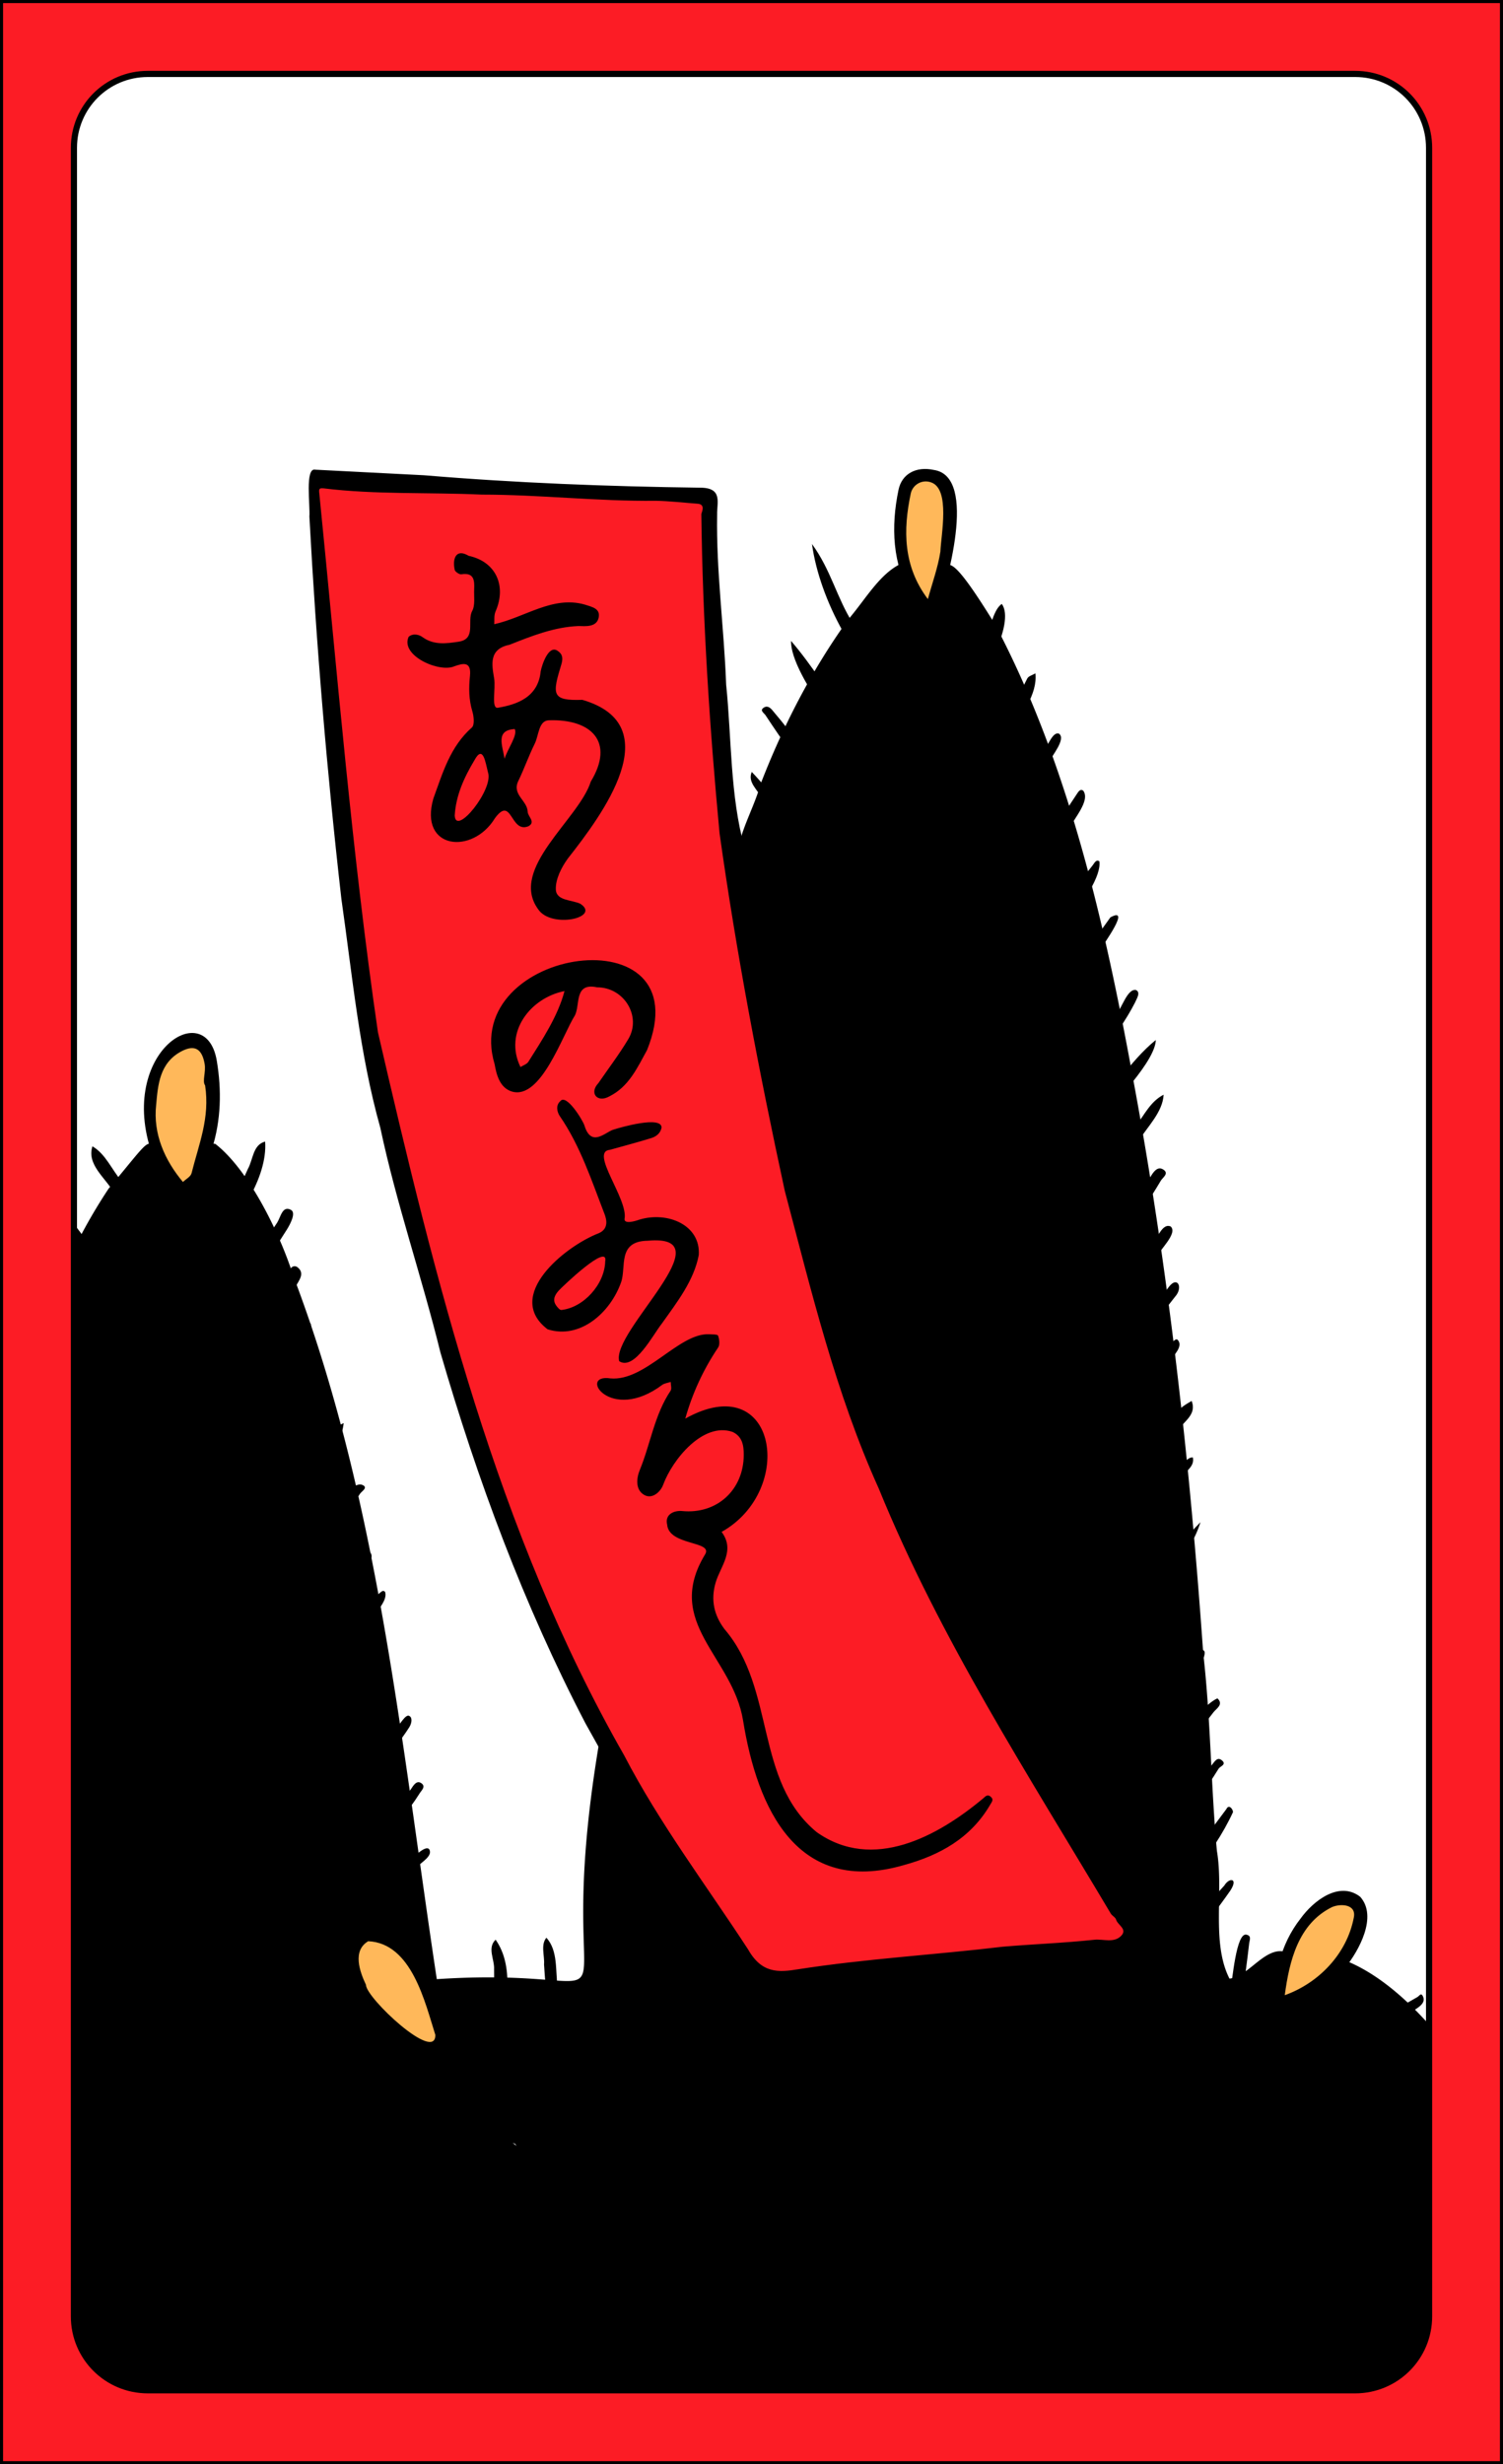 <?xml version="1.0" encoding="UTF-8"?>
<svg version="1.1" viewBox="0 0 976 1600" xmlns="http://www.w3.org/2000/svg" xmlns:cc="http://creativecommons.org/ns#" xmlns:dc="http://purl.org/dc/elements/1.1/" xmlns:rdf="http://www.w3.org/1999/02/22-rdf-syntax-ns#">
 <rect x="0" y="0" width="976" height="1600" fill="#333333" stroke="none"/>
 <defs>
  <style>.cls-1{fill:none;}.cls-2{fill:#fff;}.cls-3{clip-path:url(#clip-path);}.cls-4{fill:#000;}.cls-5{fill:#ffb85a;}.cls-6{fill:#000;}.cls-7{fill:#fc1c25;}.cls-8{fill:#000;}.cls-9{fill:#000;}</style>
  <clipPath id="clip-path">
   <path class="cls-1" d="M960,22V1578a6,6,0,0,1-6,6H22a6,6,0,0,1-6-6V22a6,6,0,0,1,6-6H954A6,6,0,0,1,960,22Z"/>
  </clipPath>
 </defs>
 <g id="Paper_Backing" fill="#fff" data-name="Paper Backing">
  <path class="cls-2" d="M960,22V1578a6,6,0,0,1-6,6H22a6,6,0,0,1-6-6V22a6,6,0,0,1,6-6H954A6,6,0,0,1,960,22Z" fill="#fff"/>
 </g>
 <path class="cls-4" d="m663.68 1604c-17.37 2.32 46.92-78.1 53.78-81.52 30.65-51.27 69-102.35 93.11-159.64 22.21-63.2-15.82-0.91-16.25-0.33-13.56 21.3-29.49 42.24-43.61 63-6.6 10.06-15.94 24.89-26.71 32.87-7.59 6.24-7.26 19.11-16.72 25.68-16.38 16-25.16 36.55-42.48 51.21-56.58 90.85-38.13-7.31-42.56-53 0.11-59.74-2.86-120.61-0.64-178.32-5.08-32.88 6.9-29.82 33.19-31.9 3.13 0.65 5.85 3.77 9.24 1.59 13.79-8.16 27.39-4.21 42.06-6.6 4.71-1.15 7.32 3.76 11.5 4 6.35-3.6 16.39-5.09 19.8-11.38 4.37-11.74-8.44-16.93-12.81-26.74-1-12.54-14.31-21.47-17.26-34.48-2.15-8-16.21-10.25-13.05-22.58a6 6 0 0 0-3.77-6.62c-7-3.3-12.8-21.13-18.52-28.48-10.23-8-11.54-23-17.6-32.12-9-5-10.8-21.87-16.32-29.69-5.42-4.94-12.39-14.87-14.46-23.61-10.19-42-0.59-86.16-4.19-128.06-2.64-15.28 2.72-31.48 0.42-45.55-1.42-5.22 1.12-9.15-0.15-13.84-3.74-6.32 2.58-16.41 1.35-23.5-1.87-28.52-1.88-63.35 0.51-91.33-8.22-15.2 2.32-32.8-0.29-46.49-4.38-13.71-2-29.89-1.11-44-3.19-16.83 0.25-34.67-0.12-50.71-3.94-17.56-3.38-36-1.37-52.94-1.84-12.81-6.54-28.5-2.08-40.79 3.94-4.6-0.63-8.83-3.38-12.24 3.25-12.11-3-24.81 1.23-38.07 1.35-7.18-9.91-18.14-14.75-8.28-1.15 12.71-0.56 27.15-1 41.62-11.09 148.24-1.67 301.22-7.35 450.7 0.16 46-27.64-16.29-27.13-30.89-1.7-10.66-13.19-20.27-13.19-31.83-4.16-8.49-1.67-17.15-4.56-24.54-5.24-4.89-6.53-11.46-7.67-17.26-4.93-16.65-8.45-32.64-12.83-48.88-3.67-16.5-11-32.21-8-48.36a115.25 115.25 0 0 1-12.94-56.51c-9.49-18.81-12.94-41.38-12-60.81-12.49-18.59-8.43-43.36-13.81-64.69-4.25-20.2 9.61-40.05 14.59-58.71 14.72-38.2 33.51-74.5 56.9-107 11-12.64 20.5-30 34.59-36.43 6.2 5.18 6 16 12.08 22.39 26.95 8.5-0.91-63.74 48.94 17.29 47.83 90.66 71.57 196 89.92 297.09 22.56 121.85 36.36 245.71 45.12 370.68 4.91 42.83 5 86.56 8.88 128.3 4.54 26.62-3.77 59.55 8.17 83 12.24-1.16 22.94-20.76 36-17.44 5.1 7.65-12.74 33.62 6.52 29.83 14.56-2.93 23-20.15 34.29-23.48 42.58 17.83 82.86 74 104.38 120.36 6.01 308.36 31.43 187.11-315.89 210.03zm-494.4 0c-4.16-2.28-8.29-5.43-12.66-7.76-3.19-7-3.59-21.6-2-29.75-2.6-14.71 0.28-30.71-3-45.57 0.41-67.69-4.81-137.52-2-205.38-1.82-14.75-4.46-31.58-0.45-46.45-5.3-17-7.23-53.07 0.73-65.51 2.13-11.64-15.34-23.13-5.51-38.18-1-16.14-4.6-34-2.26-50.75-5-24.83-1.8-51.51-2.85-76-4.14-9.91-2.83-22.68-0.51-32.76-1.68-9.84-5.27-22.3 1.59-33.37 3.11-7.29-9.58-9.69-3.83-17.42-0.22-15.45-2-30.31-2.23-46.48a123.46 123.46 0 0 0-3.19-33.62c-2.59-12.48 3.28-18.07-1.8-30.78-18.83-42.57-18.71 99.78-18.31 108.45-3.29 47.12-1.2 93.67-2.51 140.87-2.51 7.89 2.63 11.52-1.19 19.65-2.7 2.32-5 5.62-2.8 9.14 9.32 18.07-2.55 43.76 3.73 63.13-3.61 32-0.4 64.4 1.68 96.9 2.31 15.18-0.15 30.66-1.71 44.43 6.73 9.29 1.89 21.39 3 32.92 0.46 3.69 1.1 8.6-1.66 11.48-5.17 9 6.38 17 1.57 29.18 1.6 24.53-2 51.19 1.63 75.21 0.65 39.29-1.4 75.7 2.39 114.59 22.81 28.5-109.67 7.92-115.13 13.83-10.7-27-0.66-93.32-4-124.34 0.24-80.78 0.16-172.64 0-252.69 0.5-151.45-11.87-325 74.51-455.17 40.17-47.74 17.29-28.61 48.9-1.43 14-1.27 8-29.7 20.44-27.63 21.57 16.77 41.63 57.36 50.69 85.93 55.24 145.35 69.78 302.46 93.1 456.39 146.24-9.71 71.41 50.29 105.22-152.33 28.14 22.19 82.58 164.46 122.14 154.89 17.58 0.89 75.06-21 72.38 7-2.62 68.14-1.5 130-1.1 199.09 0.59 32.1 0.49 64.69 0.46 96.61-2.29 11.73-27.88-9.84-31.44-13.58-70.12-44.54-130.47-104.08-189.05-161.92-7.15-3.29-8.93-12.65-14.9-16.64-7.45-1.9-7.12-6.56-11.77-11.91-8.25-6.7-14 5.94-6.56 11.2 48.1 60.39 95.13 131.53 156.29 180.55 5.26 4 9.56 8.29 13.86 12.23 4.46 1.32 6.27 5.15 5.37 9.76 0.93 11.31-331.3 0.23-335.26 3.99zm65.34-348c-23.41 27 24.31 76.08 52.63 75.08 2.4-24.57-18.72-83.28-52.63-75.08z"/>
 <path class="cls-5" d="m281.36 1329.8c-24-2-74.24-53.3-42.14-73.44 24.78-4.34 58.48 62 42.14 73.44zm552.93-30.4c-11.74-19 13.47-71.62 42.46-65.68 20.86 20.45-18.51 59.52-42.46 65.68zm-715.5-527.94c-47.78-33.32-4.24-131.84 18-81.42 0.21 27.66 4.21 64.49-18 81.42zm483.74-378.49c-11.32-1.83-35.83-70.95-1.36-84.35 28.16 3.11 13.07 70.84 1.36 84.35z" fill="#ffb85a"/>
 <path class="cls-6" d="m583.74 1604c-5-4.48-94.46 9.9-87.17-8.58 3.25-8.35-7.28-12.15-11.88-17.23-34.35-28.43-68.61-69.38-92.42-100.83-14.84-19.95-30.75-39.65-46.14-58.71-4.07-8.05-23.89-21.08-16.94-30.27 79.67 61.95 151.64 158.25 248.82 205 13.51-6.74 2-31.72 5.12-44.92-0.14-61.59 0.09-122.94-0.3-184.21 5.8-28.34-18.34-86.24 23.89-87.18 9.54-2.36 20.48 2.13 14.32 13.21-0.58 50.28 0.85 101.21 1.81 152 5.9 17.28-12.74 145 10.43 133.23 60.66-69.25 115.22-142.9 167.14-220.39 56.2-56.24-72.34 155.38-87.87 168.93-62.42 77.04-23.83 84.05-128.81 79.95zm-467.36 0c-7.87-249.29-15.93-511.07 0-763.41 5.34-46.39 17.67 1.48 16.09 20.26 9.11 192.09 13.16 384.33 18.6 576.56 0.51 48.53 4.83 100.94 2.75 149-1.85 7 7.43 8.95 7.19 14.57 0.56 7.1-41.78 1.09-44.63 3.02zm499.62-569.81c-48.15-54.66-17.25-138.75-25-206.06 2.08-110.74-3.14-224 5.66-334.25 14.58-272.46 28.38 244 24.25 287.32-0.09 45.24-0.06 92.37-0.06 137.6-3.94 36.74 8.15 83.31-4.85 115.39z"/>
 <path class="cls-7" d="m507.64 1283.7c-32.88-5-42.72-52.63-65.58-74.27-40.48-64.7-78.46-131.87-103.8-203.67-70-174.13-106.59-363-122.71-551-2.26-36.31-5.16-72.37-10-108.38-0.47-16.65-10.51-41.31 16.92-31.32 74 1 148 4 222.18 7.3 8.17-0.19 19.47 2 14.59 12.8-0.39 45.52 4.56 91.39 6.25 137 5.43 101.36 27.58 201.14 48 300.19 35.58 170.52 119.38 323.58 212 468.83l-0.1-0.08c28.94 31.92-33.64 20.84-49.69 25.14-56.21 4.31-112 10.57-168.14 17.5z" fill="#fc1c25"/>
 <path class="cls-8" d="m107.82 1593.2c-40.37-13.16-72.19-43.52-107.67-65.66-2.55 12.5 44.9 39.68 55.51 47.17 2.8 3.73 68.66 37.79 52.16 18.49zm535.38-426.72c-2.27-1.75-3.54 0.25-4.71 1.16-29.38 24.58-71.66 47.9-108.24 21.89-40.42-33.42-26.43-92.89-59.83-131.8-6.57-8.78-9.15-18.7-5.64-30.4 3.12-10.39 12.8-20.65 3.81-32.67 48.47-27.15 35.71-106.67-23.59-73.57 4.587-16.408 11.779-31.972 21.3-46.1 1.26-1.8 0.85-5.43 0-7.74-0.37-1-4-0.77-6.15-0.94-19.5-0.58-41.15 30.68-63.71 28.68-21.57-3.31-0.24 29.62 33.78 4.06 1.55-0.94 3.53-1.19 5.32-1.76 0 1.93 0.8 4.39-0.09 5.71-10.51 15.68-13 34.45-20 51.48-2.18 5.3-2.93 12.75 2.76 16.1 5.38 3.18 10.8-2.07 12.42-6.51 6-16.32 25.88-40.94 45.07-34.34 6.25 2.9 7.28 8.61 7.27 14.75 0 23-17.52 38.8-39.93 36.63-5.27-0.51-11.44 2.08-9.82 8.82 1.19 13.86 30.18 10.44 24.62 19.37-27 44.57 17.89 66.13 24.69 107.8 9.31 57.7 35.39 113.87 104.3 93.93 23.48-6.43 43.65-17.61 56.3-39.46 0.87-1.52 2.49-3.18 0.03-5.09zm293.69 241.51c0 10.32-32.6 26.89-41.12 33.77-40.33 29.44-92.49 41.47-141.5 44.46-20.9 0.72-18 21.06-29.33 29-1.79 1.25 1.75 1.78 2.95 1.74 71.23-1.34 143.18-22.8 199.45-67.33 2.11-1.84 4.75-4.61 7.65-1.33 2.58 2.93-0.7 4.2-2.36 5.74-11.87 11-26.5 17.57-40 26-14.57 9-28.73 18.29-44.93 23.86-34.41 11.42-73.83 22.57-109.75 20.27-27-4.84-30 18-43.39 31.85-7.42 7.85-1.7 6.83 4.24 7.19 11.51 0.72 23 3.46 34.42 3.12 43.7-1.85 87.06-9.78 127.69-26.25 26-8.89 47.23-25.91 69.47-41.18 1.56-1.08 2.77-3 4.35-0.64 1.57 11.62-27.78 23.14-35.6 30.53-60.74 39.56-142.1 53.67-212.65 38.93-0.9-0.38-3.73 2.67-5 4.57-6 9.23-11.9 18.55-17.8 27.85-2 3-6.64 11.69-10 8.66-1.15-2.61 0.16-7.34 2.05-10.12 17.65-25.77 35.29-51.55 53.63-76.82 38.49-52.4 71.94-108.53 100.74-166.83 0.77-1.6 0.73-3.6 1.72-8.88-55.5 81.77-111.41 159.45-176.55 233.41-1.34 1.59-2.59 4.07-4.25 4.43-9.66 2.05-12.44-1.87-12.3-11.87 0.61-43.21 0.46-86.44 0.17-129.66-0.13-19.46-2-38.93-1.59-58.35 0.3-25.79 3.12-51-1.79-76.66-4.27-18.09 13.47-27.61-6.33-26.75-22 3.74-22.8 3-22.53 29.28 0.427 79.52 0.6 159.05 0.52 238.58 0 13.48 0.65 27 0.91 40.45 1.25 5.69-2.66 14.44-9.77 11.13-34.43-23.94-72-43.41-102.86-72.35-22.84-17.66-42.69-38.69-63.77-58.19-22.43-18.5-40.68-40.97-61.68-60.61-5.42-5.08-11.85-9.47-15.18-16.61-0.32-0.69-2.59-1.32-3-0.93-1.32 1.13-0.6 2.25 0.5 3.64 21.2 26.54 42.93 52.68 63.19 79.91 30.48 40.45 64.15 78.14 103.4 110.21 3.79 2.76 7.31 9 1.69 10.24-6.6-2.48-11.55-10.36-17.67-14.24-8.21-6.32-16.63-0.9-24.58 0.62-15.169 2.776-30.583 3.992-46 3.63-19.51 4.52-39.57-1.75-59.16-3.28-22.9-2.93-48.74-5.59-68.26-17.77 11-4.81 22.83 3.62 33.9 4.64 50.65 7.32 100 13 150.84 0.7-10.49-10.22-20.75-20.39-31.35-30.18-0.91-0.83-4.17 1.25-6.37 1.43-45 4.2-90.66 4.16-134.62-7.28-7.25-2-14.28-4.94-21.62-6.35-3.58-0.68-7-2.19-6.28-4.85 1-3.36 5.66-2 8.24-1.27 50.38 14.45 101.95 13.94 154.1 12.13-8.71-10.28-16.86-19.28-24.23-28.89-2.92-3.81-5.5-1.8-8.3-1.35-39 5.85-78 0.65-115.6-10.07-9.69-2.78-28.13-3.09-33.21-12.52-1.31-5.66 35.3 6.41 40.08 6.59 36 9.52 71.6 10 109.23 7.37-6.86-8.84-13.69-17-19.73-25.65-3.89-5.58-8.72-4.17-13.81-3.68-32.46 3.35-65-2.29-96.29-10.42-5.19-1.23-31.87-8.6-30.73-14.34 0.11-2.72 2.62-1.66 3.89-1.34 13.93 3.56 27.71 7.72 41.73 10.88 22.54 5.08 45.34 8.19 68.59 7.14 5.74-0.26 11.77-1.79 17.15 2-5.74-12.62-15.79-21.48-24.07-31.56-2.83-3.44-11.7-2-16.78-1.47-11.84 1.21-23-1.56-34-3.58-14.76-3.41-61-11.24-67.65-23.81 0.54-2.93 3.87-2.07 5.48-1.53 34.64 13 70.41 18.11 107.12 22.47-9.92-13.22-19.25-25.49-28.34-37.94-1.78-2.43-3.78-2.49-6.31-2.59-29.31-0.67-55.93-11.69-82.56-23-3.75-2.16-11.44-1.65-8-8.44 2-4 7.61 0.71 10.72 2 5.85 2.77 80.67 29.84 76.26 18.76-8.61-9.35-10.29-26-21.94-31.81-15.32-7-27.89-17.1-40.61-27.49-11.51-9.4-18.9-38.43-12.73-51.42 15.52-19.46 43.07 5.82 50.67 21.73 12.77 25 12 59.1 37.59 75.54 6.51-24.43 5.67-50.92 5.46-76.18 0.37-6.61-4.62-14 1-19.35 12.37 17.63 6.06 40.88 6.69 60.91 0.05 13.58-4.75 27.14-6.88 40.78 0 11.41 18.12 19.35 21.85 30.15 0.51 1.43 3.14 2.12 4.79 3.15 6.17-20.39 6.35-43 8.08-64.25 0.47-18.17-2-36.46-3.09-54.65 0.47-5.65-2.33-12.75 1.52-17.36 7.72 8.4 5.74 21.75 7.38 32.32 5.48 36.71 2.14 74.14-6.26 110.24-1.24 5.14 6.07 7.79 9.35 11.62 4.46 5.2 9.9 9.56 15.92 15.23 3.3-17.42 5.88-34.45 9.9-51.13 5.69-32 3.12-64.14-0.7-96.27 1.5-6.45 7.77 1.77 8.34 6.1 19.92 137.3-43.9 129.67 15.7 173.32 3.85-19.31 11.86-41.2 11.8-61.91 1.06-17.61 1.86-35.37-0.78-53.15-0.61-6.09-2.56-34.19 1.62-37 14.08 38.32 11.41 113.13-6.65 150.26-3.34 6.61 0.13 7.53 2.65 10.29 4.152 4.779 8.662 9.235 13.49 13.33 2.1 1.7 4.71 7.56 8.06 2.85 11.126-33.224 16.074-68.204 14.6-103.21 0-5.12-2.49-13.28 2.35-14.25 5.39-1.08 4.75 7.91 5 11.5 3.69 38.24-5.62 76.09-16.93 112.45-1.36 4.84 6.56 8.07 10.16 12.07 3.11 3.46 7.33 5.91 10.92 9 7 8.73 10.65 6.2 12.06-4.25 7.54-39 6.2-78.5 6.12-118 0-2.85-0.06-7.13 2.61-7.19 9.36 7 5.73 48.36 5 60.37-1.88 25.75-1.41 52.08-11.07 76.84-2.21 5.65 3.91 7.18 6.56 9.65 7.71 6.44 15.54 13.74 24.4 18.42 8.27-48.93 7.88-98.45 5.06-147.41 8.12 9.65 9.19 22.42 9.46 34.31 2.78 38.6-2 76.42-9.49 114.21 1.85 6.93 13 10.74 18.09 15.76 5.58 4.14 11 9.32 11.33-3.73 0.56-21.95 5.46-43.63 3.41-65.8-1.74-18.89-2-37.9-3.57-56.8-0.45-5.36-2.19-10.47 0.89-16.57 11.21 25.2 7 51.38 10.38 76.55 2.58 19.23-3.72 37.29-3.17 56 0.18 5.79-2.18 11.68-3.66 17.46-1.77 7 4.88 6.81 8 9.25 4.69 3.67 10.18 6.32 15.61 9.56 0.86-53.58-2-108 0.08-161.62-0.06-9.33 0.76-19.12-1.88-27.78-1.15-3.75-9.88-5.43-15.35-7.57-38.27-18-78.44-36.55-109.09-66.12 12.56 2.35 126.63 75.65 124.43 57.17-1.69-7.76 7.07-17.64-5.13-23.32-35.18-16.94-71.72-32.78-101.44-58.5-21-16.68-44.95-35.16-59.06-57.44 0.22-0.46 4.46 0 5.77 1.22 17.38 16 33.84 33.34 54.12 45.46 34.37 23.58 67.79 46.44 107.88 60.62-4.81-78.59 20.28-70.78-47.74-63.37-24.75 0.5-32.84 12.92-50.18-11-38.29-49.91-70.63-104.3-101-159.29-40-76.84-70.07-157.74-94.18-240.85-12-48.87-28.58-96.55-39-145.78-13.63-48.6-18.13-98.78-25.28-148.58-9.4-82.473-16.327-165.23-20.78-248.27 0.57-7.28-3-32 3.81-30.47 23.62 1.23 47.12 2.41 70.73 3.63 59.56 5 119.47 7.29 179.23 8.06 14.84 0 10.8 9.8 11 17.32-0.66 36.93 4.51 73.55 5.85 110.47 3.59 34.73 2.5 72.54 12 106 6 12.24 16.85 21.41 24.65 32.47 20.16 29.73 47.42 54.9 80.21 69.94 4.24-11.07-1-21.52 1.85-32.66 0.6-3.91 1.06-7.84-5.22-10.06-14.42-5.08-24.94-16.34-36.81-25.57-22.65-18.14-38.76-41.66-53.56-66.14-2.56-5.83-9.38-10.33-6.48-17.21 26.21 27.31 41.53 63.21 73.46 85.51 5.68 4 34.19 31.43 28.35 9.4-1.66-25.91 11-28-15.75-42.64-31.65-23.77-55.49-56.33-77.13-89.09-0.89-1.39-4.24-3.2-0.86-5.09 2.42-1.36 4.33 0.56 5.85 2.5 27.62 32.3 50.34 73.67 88.39 94.09 0.75-12.07 3.39-24.91 1.27-36.54-1.07-5.26-9.62-9.31-15.26-13.25-19.27-12.45-63.44-67.79-62.81-89.95 27.46 31.93 43.67 72.38 81.31 95.22 0-10.93-1.62-21.49 0.42-31.29 2.46-11.77-2.21-18.57-10.74-24.61-28.66-22.58-52.35-65.73-57.4-102.25 12.44 17.06 16 34.86 26.65 51.59 10 20.28 25.74 37.36 42.81 52 2-15.41 0.13-31.17 4.71-46.37 2.86-9.8-5.5-16.08-9.45-22.88-12.56-21.26-13.5-45.55-8.54-69.43 2.13-10.58 11.6-15.46 22.91-13 29.19 4.24 8 75.32 1.77 93.75-2.23 6.28 2.38 15 3.76 22.57 2.1 11.54 4.1 23.17 3.1 36.78 10.11-13.31 18.38-25.86 23.86-40.08 3.77-7 5.58-22.09 11.68-26 9.27 12.54-14 53.42-24 63.12-13.36 13.77-10.05 28-7.42 43.11 0.5 2.88-4.66 5.79-0.83 7.21s5.09-3.85 7-6.3c14.57-19.07 31.24-36.91 41.79-58.73 0.78-1.6 3.49-2.25 5.3-3.35 2.9 26.48-41.31 59.64-52.2 82.5-4 10.11 1 25.25 1.85 37 19.97-22.17 39.65-44.56 55.97-69.72 2.58-2.68 5.56-12.1 9.67-10.64 4.9 3.52-5 14.75-6.71 19-16.7 25.32-37.17 48.43-57.88 70.56-4.79 5-1.78 12.07-1.85 18.11 0.25 8.84 0.72 18 2.63 26.68 30.44-26.81 53-61.12 75.26-94.9 0.83-1.18 2.34-4.18 4.39-2.3 4.55 6.55-6.31 18.05-9 24.45-18.79 29.9-42.34 56.83-68.36 80.72-7 6.38-2.19 15.73-3 23.67-0.59 6 0.26 12.15 0.47 18.23 4.84-3.91 10.77-7 14.32-11.88 12.47-17.06 29.44-29.85 42.19-47 9.8-13.14 18.94-26.92 29.31-39.69 1.15-1.41 2.31-4.28 4.47-2.73 2.6 18.59-44.47 67.57-58.69 81.89-9.69 9.27-18.82 19.06-29.92 27-5.87 4.22-2.09 13.58-1.6 20.42 0.2 2.82-2 6-0.33 7.65 2.52 2.46-2.81 8.65 3.47 7.8 14.6-12.94 31-26.79 43.69-42.12 18.22-20.86 34.41-43.7 50.53-66.26 13.73-7.52-4.49 17.39-6.22 20.49-21.77 33.74-48.25 66-79.91 90.57-9.42 5.42-13.23 13-11.72 22.91 1.17 7.66-3.42 15.85 2.81 22.51 33.14-29.7 71.58-56.24 98.23-92.68 4-3.82 7.6-17.71 13.41-16.64 3.23 1.58 0.55 5.43-0.69 8.32-23.32 45.16-69.22 74.83-107.7 106.44-4 2.93-7.19 6.09-5.81 12.71 2 8.18-2.12 17.38 0.67 25.64 17.19-9 28.75-27.22 45.1-37.95 13.16-9.89 24.14-21.94 35.9-33.08 16.8-14.83 28-35.54 45.42-49.61-0.51 25.35-95.1 107.21-119.46 123.58-12.59 8.86-6 20.47-6.37 30.38-4.82 28.17 10.09 5.08 11.84 3.65 18.25-14.91 36.85-29.64 53.32-46.42 17.227-17.31 33.185-35.838 47.75-55.44 5.65-7.32 9.34-15.75 18-20.24-0.59 11.32-10.47 20.71-16.33 30.08-14.59 21.46-32.47 40-51.59 57.46-18.93 18.19-38.76 35.35-60.15 50.62-7.34 5.24-5 13.27-3.77 19.09 0.91 4.44-1.22 8.07-0.14 12.53 1.57 6.46 3.47 3.34 5.88 1.78 26.52-17.16 51.19-36.75 72.72-59.8 16.838-18.242 31.965-37.991 45.19-59 1.36-2.13 4.06-6.6 7.87-4.23 4.1 2.55-0.22 5.2-1.45 7.22-30.7 51.84-73.95 96.47-127.5 124.83-2.49 1.22-3.52 2.77-3.45 5.73 0.53 9.9-0.49 19.93 0.48 29.77 38.51-26.53 73-59.6 105.69-93.13 7.82-8.22 14-18.08 20.28-27.71 2.75-3.28 5.85-11.94 10.88-9.67 4.76 4.55-7.41 15.27-9.39 20.27-7.34 11-14.84 21.91-24.16 31.3-30.86 30.18-62.73 59.54-98.81 83.46-7.83 5.53-4.21 16.69-4.12 25.43 0 2.67 2.58 5.3 0.34 8.87 49.65-38.41 97.34-79.57 135-130.18 5.11-6.68 8.81-0.61 5 5.14-2.84 3.653-5.69 7.297-8.55 10.93-35.153 45.773-78.034 85.051-126.71 116.06-12.55 7.1 0.21 27.32-6.93 42.81 41.66-30.52 78.45-59.27 109.74-99.47 9.79-11.54 18.46-24 27.3-36.34 1.68-2.34 4.18-5.8 5.66-4.82 4.31 4.35-2.91 10.36-5 14.34-27.11 41.06-60.43 78.64-100.61 107.46-10.76 7.67-21.14 15.94-33.23 21.89-7.07 4-0.32 27.34 0 35.26 31.65-22.87 62.65-46.47 89.84-75.07 16.92-17.81 32.48-36.58 47.85-55.61 2.51-3.89 6.32-6.09 10.35-8.45 3.6 9.06-5.46 13.37-9.14 19.54-37.8 49.2-82.92 91.68-135.68 124.27-4.45 4 3 8.48 4.67 12.73 8.3 20.59 18.71 4.07 25.41-0.68 34.16-23.41 59.81-56.19 86-87.79 7.28-8.56 14.613-17.077 22-25.55 2.35-2.38 3.72-5.78 7.54-5.89 1.24 5.61-4 8.44-6.87 12.46-13.6 18-25.34 37-40.92 53.3-21.62 29.32-52.48 49-80.63 71.38-4.18 3.66 2.85 7.63 3.95 11.88 2.91 11.25 8.86 13.53 18.57 5.09 29.22-25.16 58.62-51 83.77-80.26 8.306-11.177 17.35-21.788 27.07-31.76-12.31 40.45-80.11 96.64-114.41 122.35-9.44 5.2 5.26 21.06 8.89 26.54 15.87-7.23 28.41-25.6 41.31-37.27 15-13.62 26.16-30.44 40.06-44.9 6-4.53 15.13-22.87 21.35-22.58-4.13 24.58-72.33 94-95.3 109-5.69 3.65-0.67 6 1 9.25 10.12 19.58 9.18 18.9 24.5 3.18 25.45-25.85 46.9-55 70.7-82.19 1.28-1 2.76-1.45 4.3 0.2 0.92 1-0.16 4.94-1.46 6.72-21.761 29.917-45.65 58.227-71.48 84.71-10.51 6-16.35 18.83-3.93 25.76 6.35 3.69 8.93-5.23 12.48-8.48 10.54-9.61 20-20.47 29.47-31.14 12.15-13.62 23.88-27.61 36-41.26 2.12-2.39 7.26-5.81 7.68-5.39 4 3.94-1 6.63-2.71 8.91-2.26 2.933-4.53 5.853-6.81 8.76-20.871 27.157-43.914 52.574-68.9 76-1.9 1.75-0.86 2.84-0.07 4.23 2.74 4.9 6.18 9.54 8.08 14.74 2 5.4 3.16 3.33 5.95 0.78 23.07-21.06 40.58-46.87 60.78-70.4 1.68-2 3.46-5.49 6.55-2.8s-1.27 3.75-2.24 5.31c-17.05 27.421-37.295 52.722-60.31 75.37-9.26 10.36 6 13.31 6.37 20.78 5.5-0.36 6.71-5.4 9.82-8.55 13.74-13.93 25.59-29.33 37.05-45.09 4-5.46 8.1-10.84 12.12-16.28 1.53-3.3 4.26-0.13 4.29 2-13.31 28.77-35.52 51.74-56.69 75-3.73 3.67-0.46 14.24-9 16.2-11.75 2.71-18.55 11.59-26.86 18.84-10.12 8.83-20.45 17.5-31.32 25.35-15.54 11.22-31.07 22.57-48.33 31.13-2 1-3.5 1.76-3.5 4.15v27.17c69.52-33.84 118.74-94.27 170-150.09 3.29-5.5 9.32-5 3.94 3.24-32.43 46.52-74 85.33-117.4 121.48-16.35 13.41-35.2 23.08-54.3 32.06-2.61 1.22-2.22 3-2.2 4.84 1 60.76 0.31 121.57 4 182.24 0.1 1.54 0.09 2.9 2.14 1.14 10.81-9.25 20.6-19.6 28.27-31.45 4.64-7.15-2.17-14.67-3.46-22-6.57-32.56-7.73-66-4.68-99 1.39-12.47 5.1-24.68 7.89-37 0.09-0.41 1.38-0.9 2-0.77 2.32 0.47 1.92 2.45 1.78 4-1.74 19.61-3.43 39.21-5.34 58.8-2 20 1 39.65 4.92 59.2 1.22 8.77-0.78 18.09 4.34 26.16 7.84-5.73 13.86-14.6 19-22.62 1.54-2.84-2-8.34-3-12.67-9.53-38-6.62-77.93 1.61-115.77 0.6-1.79-3.14-2.92-0.63-4.65 1.8-1.24 2.78-9.3 5.74-1.29-0.34 40.78-9.95 84.14 2.82 124 16.16-17.64 29.9-25.47 19-51.08-5.22-18.9-2.12-38.35-2.42-57.58 1-12.27 2.49-24.5 4.07-36.71 2.88-6.74 7.6-1.5 6.47 3.26-1.49 18.56-1.59 37.23-3.08 55.7-1.25 15.56 5 29.59 4.74 44.61 0 0.74 1.41 2.22 1.75 2.11 1.26-0.42 2.79-1.09 3.42-2.14 5.47-9.08 12.19-17.1 19.29-25 3.26-3.6-2.54-6.94-2.84-10.91-1.13-15.17-5.26-30.7-3.19-45.37 2.26-16 0.37-32.8 7.14-48.18 1.12-4.72 7.12-3.26 6.26 1.33-6.291 30.481-6.63 61.89-1 92.5 8.16-11.72 17.24-23.06 24.16-35.59 2.44-4.44-3.06-11-3.68-17.25-2-19.92-2.77-39.58 2.31-59.11 1-4.06-2.68-12.17 4.43-11.16 2.08 0.075 3.693 1.842 3.58 3.92-5.38 25.55-4.57 49.47-0.74 78.11 5.21-16.26 21.41-22.6 17.71-42.5-2.47-13.33-2.45-27-0.89-40.63 1.33-5.46 3.75-39 10.8-36.39 3 0.81 1.82 3.22 1.5 5.35-2.55 23.47-7.86 48.63-2.11 71.75 7.62-8.35 13-18.83 18.91-28.48-1.42-20.8 3.13-42.07 16.56-59.17 8.5-11.77 25.27-24.58 38.73-14.11 11.46 12.89-1 35.15-9.63 45.85-7.43 8.17-16.2 17.67-26.93 21.54-9.84 2.9-9.74 12.29-13.56 19-1.46 2.59-2.49 6.24-1.89 9 1 4.6-9.62 9.4-0.44 12.69 28.11-5.12 54.63-23.42 79.6-37.28 3.333-1.927 6.667-3.833 10-5.72 1.18-0.66 2.19-2.89 3.38-0.82 3.1 5.49-4.9 8.45-8.29 11.36-27.12 19.49-57.35 34.94-90.09 42.57-9.39 2.16-10 14.51-14.38 22.38-2 4.17-4.07 8.29-6.17 12.4 26.38-3.82 52.4-14.72 76.49-26.3 14.07-7.85 27.49-16.86 41.11-25.5 3-1.87 6.52-4 8.63-0.89 1.69 2.45-2.36 4.4-4.38 5.94-36.18 29.18-79.75 46.7-125.35 55.83-3.51 0.71-5.67 8.39-8.29 13-4.52 7.88-8.9 15.83-13 23.12 56.11-2.08 103.18-36.92 149.25-65.54 0.72-0.25 5.43 2.41 3.73 4.32-37.09 31.05-79.09 53.45-126.09 65.77-5.44 2.12-12 3.28-17.69 2.45-11.21-1.63-16.63 3.76-21.33 12.7-4.9 9.32-11 18-17.14 27.89 58.06-3.89 116.55-19.95 162.1-57 5.6-2.95 18.37-17.69 23.95-12.36zm-102.6-112.52c21.92-7.84 40.2-26.65 44.76-50.09 2.11-9.07-8.43-9.56-14.12-7.1-21.93 10.89-27.67 35.02-30.64 57.14zm-551.6 25.77c-6.73-21.15-15.38-59.55-43.59-60.81-10.5 6.21-5.38 20-1.45 28.3-0.11 8.38 45.41 51.06 45.04 32.46zm319.84-932.25c2.86-10.5 6.53-20.51 8.13-30.85 0.41-10.75 6.52-40.5-5.93-44.89-5.629-2.137-11.856 1.148-13.27 7-5.12 24-4.95 47.53 11.07 68.74zm10.36 636.15c0.909 1.751 1.963 3.424 3.15 5 0.05-204.41 7.22-410.32-10.94-614.13-10.6 119.68-9.06 240.48-9.92 360.76-0.81 64.59 1.62 129.23-2.39 193.75-1.48 21.1 12.63 36.71 20.1 54.63zm-25.6-133.85c-10.08-6.74-21.47-11.51-32.21-17.3-2.63-1.42-5-1.19-3.83 1.75 7.43 26.89 7.56 37.47 36.6 49.08 0.08-6.49 4.15-31.47-0.56-33.53zm-0.36 64.31c3.31-17.35 0.28-29.6-19-33.32 4.28 15.54 8.85 30 18.14 43 3.25-2.94-0.07-6.48 0.86-9.68zm-6.42-104.37c-15.86-6.57-29.7-16.86-44.85-27.31 14.42 44.88 3.15 31.47 44.41 56.84 8.17 4.51 9.19 3.84 8.71 2.54-3.84-10.39 9.14-24.86-8.27-32.07zm-0.3-50.08c-21.64-9.54-40.88-23.85-60-41.31 2.57 10.19 3.74 19.07 7.08 27 4.41 10.55 0.69 23.86 13.72 31.78 15.15 9.2 29.32 20.06 44.85 28.84 3.49 2 3 0.49 3.09-1.81 0.17-7.14 1.28-14.4 0.28-21.37-1.17-8.04 4.15-17.29-9.02-23.13zm9.62-45.41c-32.28-11.37-56.68-32.25-82.37-52.52 12.83 63.9 25.41 55.43 73.63 93.35 2.34-3.49 8.39 10.36 8.67-1.73 0.32-13.7 0.07-27.4 0.07-39.1zm0.56-6.49c-4.3-8.75 2.35-40.52-4.21-42.5-34-15.79-63.53-39-90.31-64.31 4.19 20.64 3.7 44.87 22.16 59.23 23.97 15.98 44.24 38.87 72.36 47.58zm-108.72-191.26c1.61 10.22 2.93 19 4.4 27.84 2.32 13.93 1.22 29.94 8 41.22 8.37 13.93 22.38 25.11 35.63 35.29 18.61 12.88 37.42 27.49 58.18 36.52 1.33-6.41 2.73-14 1.39-20.2-2.08-7.06 5-17.34-4.65-21.06-45.5-19.8-76.38-58.13-102.95-99.61zm169.45 706c19.8-1.69 39.7-2.4 59.45-4.52 5.84-0.63 12.81 2.35 17.53-2.61 4.16-4.37-2.33-6.9-3.36-10.5-0.43-1.49-2.54-2.42-3.43-3.88-53.62-90.15-110.95-178.57-150.68-276-28-62-43.62-127.71-61-193.19-16.63-76.88-31.44-154.3-42.37-232.22-6.49-68.79-11-138.25-11.83-207.28 0.14-1.08 3-6.34-2.42-6.73-9.06-0.66-18.1-1.74-27.16-1.92-37.73 0.44-75.32-4-113.07-4-34.19-1.58-68.92 0.11-102.76-4.08-1.43 0-3-0.41-2.79 2.17 11.75 117.09 21.24 234.54 38.19 351 37.25 161.17 77.24 324.76 159.86 469.45 23 44.32 53.41 84.5 80.51 126.06 8.8 15.6 19.69 15 32.39 12.91 44.11-6.88 88.66-9.37 132.94-14.66zm-9.91 13c-12.48-0.85-19 3.52-16.22 17.14 0.49 2.36 0 3.41 2.83 1.3 8.82-6.7 18-13 27-19.44-4.53 1.93-9.14 1.27-13.61 1zm-15.09 59.42c28.64-15.45 58.13-39.12 83.4-61.53 1.51-1.32 1.75-3.36-0.75-3.74-28.41 1-39.83-0.86-61.8 20-9.25 8-28.64 9.67-22.29 26.7 0.4 8.28-0.58 14.09 1.44 18.54zm-270.52-473.3c-28.41-21.59 11-53.82 33.28-62.42 6.48-2.85 5.07-8.88 3.62-12.59-8.4-21.69-15.63-44-29-63.45-1.75-2.56-2.74-6.92 0.26-9.58 3.94-5.41 14.83 12.57 15.75 15.7 4.38 14.27 13.19 4.67 18.52 2.79 5.26-1.71 31.25-9.11 31.57-1.59-0.54 3.75-3.45 6-6.72 7-8.86 2.74-17.84 5.08-26.77 7.6-13.57 1.12 12.12 32.13 9.43 45.05 0 3.19 6.47 1.45 9.65 0.28 18.3-5.53 39.87 3.45 38.57 23-3.15 16.58-14 30.45-24.11 44.67-5.24 6.46-17.67 30.68-27.55 24.25-5.35-19.4 70.12-82.89 18.61-78.23-20 0.26-13.89 17-17.38 26.94-6.89 19.63-26.55 37.32-47.73 30.58zm37.4-44.06c2.31-12.48-27.8 16.28-30.25 19s-4.16 6-1.59 9.6c0.85 1.21 2.33 3 3.36 2.91 14.36-1.5 28.07-16.57 28.48-31.51zm-71.59-287.82c-14.5 23.93-49.5 20.43-40-12.72 6.08-16.71 10.91-33.7 25-46.14 1.85-1.63 1.3-7.24 0.31-10.54-2.31-7.61-2.34-15.35-1.54-22.9 1.05-10.07-5-8.05-10-6.37-9.69 4.48-35.4-6.83-29.83-19.08 2.94-2.58 7-1.33 9 0.18 7.45 5.41 15.73 4.12 23.42 3 11.74-1.76 5.33-13.38 8.85-19.93 2.06-3.85 1.07-9.38 1.29-14.16 0.27-5.8-0.09-11-8.41-9.68-1.3 0.21-4.23-1.92-4.25-3-1.52-6.94 0.72-14 9.08-9 17.45 3.71 24.84 19.22 17.48 36.1-1.16 2.67-0.65 6.07-0.85 8.3 20.09-4.47 37.88-18.62 58.69-12.77 4.9 1.61 10.21 2.53 9.13 8.35-1.25 6.69-9.06 5.65-13.11 5.6-15.9 0.66-30.46 6.5-44.78 12.17-13.63 2.75-11.5 13-10 21.9 1.11 6.68-2.09 19.75 2.44 19 12.4-2.11 26.14-6.79 27.79-23.72 0.78-4 5.09-17.48 11.07-13.19 3.34 2.25 3.32 5 2.48 8.26-6.13 20.1-6.7 24.2 13.48 23.5 56.64 16.49 12.73 74.84-9.33 102.95-4.21 5.75-8.17 13.56-7.87 20.22 0.33 7.44 10.26 6.55 16 9.3 13.48 9.06-19.31 16.37-27.64 3.3-18.84-26.3 26.7-58.27 34.34-82.7 15.61-25.7 0.49-40.74-27.3-39.78-6.66 0.27-6.42 9.8-9.11 15.21-3.93 7.91-6.85 16.32-10.7 24.27-4.22 8.73 5.9 12.65 6.11 19.84 0.09 3.22 5.47 6.73 0.51 9.47-11.9 4.86-10.59-20.36-21.75-5.24zm6.23-38.6c1.9-6.24 8.67-15.32 6.61-19.26-12.64 0.69-7.96 10.62-6.61 19.26zm-10.76 8.85c-1.63-6.25-3.13-18.35-8.8-7.86-6.61 11-12 22.66-12.8 35.86 0.59 13.89 25.49-17.11 21.6-28zm-107.39 870.51c-13.8 8.38-28.1 15.41-44 19.35-3.56 0.88-11.2 0.17-10.17 6.43 1.11 6.77 6.75 1.81 10.06 1.19 19.07-4.22 39.51-11.51 51.86-27.2l-3.71-1.13c-1.393 0.301-2.748 0.757-4.04 1.36zm-49.07 67.67c-5.93 1.76-4 8.35 2.22 6.66 15.25-6.73 56-14.32 61.77-29.5-1.07-2.87-2.74-1.84-4.61-0.88-18.58 10.71-39.4 16.2-59.38 23.68zm76.67 128.91c10.11-4.18 19-11.43 30-18.31-17.27 32-66.6 38.06-97.83 49.77-3.94 1.54-8.53 2.17-12.12 0-4.991-2.779-7.858-8.255-7.3-13.94 1.305-16.218 1.275-32.517-0.09-48.73-1.27-43.23-2-86.59-3.59-129.86-2.45-78.69-1.93-157.47-7.09-236.1-0.63-15.45 1.31-31.16-0.84-46.33-2.46-17.3 0.9-34.63-2.88-51.91-2.2-10-0.22-20.93-0.48-31.42-2.43-67.46-0.87-134.88-8-202.12-0.08-1-1-2-1.54-2.88-2.24-3.55 2.9-8.9-2.82-11.59-11.07 86.72-8.46 174.08-10.41 261.33-3.16 125.6 4.41 251.19 3.07 376.8 2.3 43.35 2.75 86.8 3 130.23 0 2.69-1.51 5.41-2.3 8.08-7.1-5.55-5.27-19-5-27.19 2.14-15.43-11.68-14.79-19.56-19-34.235-17.935-64.959-41.891-90.7-70.72-1.6-2-4.89-2.68-3.68-6.22 2.62 1.19 5.8 1.88 8 3.73 32 26.74 63.36 57.42 102.84 72.66 2.11-8.32 0.3-17 1.29-25.33 2.13-15.75-12.29-15.36-20.21-20.65-27.76-20.27-76.06-45.32-86.65-78.68 31.16 31.06 66.25 57.7 104 80.62 3.27 2.16 2.67-0.92 2.68-2.45 0.07-10.83 0.68-21.72-0.18-32.48-0.66-8.37-9.83-9-15.2-12.54-32.76-22.89-71.53-41.51-95.32-74.5-5.51-6.53 1.51-11.41 5.78-3.8 28.42 32.62 67.66 54.72 103.35 77.52 0-12.64 1.17-25.61-0.71-38.12-34-22.7-74.14-44.82-103.14-75.94-3.68-2.91-12.72-13.58-3.48-13 25.46 23.4 51.77 46.93 82.41 64 8.93 5.07 16.82 12 25.56 18.32-3-24.64 7-38.61-20.55-51.48-23.6-11.35-85.74-59.35-90.77-84.53 1.18 0.3 2.69 0.16 3.37 1 9.73 10.23 18.89 21 29.12 30.74 23.24 21.27 49.51 40.36 77.68 54.67 0.48-29.18 7-38.22-19.93-56.55-34.71-25.5-72.17-50-93.58-88.93 12.2 5.94 19.85 18.37 28.42 26 27.55 23.2 54.35 48.6 84.68 67.83-1.36-13.17 5.28-42.9-8.85-49.43-32-16.56-89.09-57.87-96.48-94.88 28.22 39.18 63.35 66.87 103.33 92.28 1.32-8.89-2-19-0.34-27.38 2.84-18.78-11.82-19.83-22-26.45-27.2-18.63-76.63-55.71-83.94-88 14.52 12.74 25.47 28.68 39 42.43 12.49 12.88 27.58 22.17 41.23 33.39 2.75 1.74 25.69 19.81 24.59 12.2 0.82-8.82-1.66-17.75 1.42-26.64 0.54-1.55-4.49-4.53-7.09-6.74-19.59-17-37-36.57-56.71-53.36-15-12.75-23.87-30.24-36.66-44.71-1.39-2.06-2.54-4.84-0.54-6.81 2.84-2.7 3.31 1.27 4.43 2.51 29.245 35.037 61.035 67.87 95.11 98.23 0-9.19-1.76-18.22 0.34-26.23 5.38-20.5-6.5-30-21-39.8-9.18-6.17-16.92-14.66-24.77-22.64-6.1-7.54-44.55-39.22-39.43-46.66 2.55-2.32 4.64-0.54 6.39 1.28 6.78 5 82.56 94.27 80.18 66.79-3.84-12.48 8.75-36.86-9.27-42.21-13.57-4.38-23-16.38-33.86-25.37-14.94-12.35-29.06-25.72-43.2-39-3.36-4-1.73-13.24 4.54-5.95 27.9 24.09 51.46 49.66 83 69.81-4.44-14 5.75-29.07-6.56-40.92-13.64-15.7-70-57-67.84-75.12 3.15 1.59 7.4 2.37 9.28 4.91 18.31 24.02 41.12 44.89 63.92 63.89 2.18-12.47 1.54-24.87 0.67-37.42-0.45-8.63-7.2-11-11.83-14.23-22.34-19-44.64-38.16-63-61.05-1.72-2.16-4.76-4.88-2.21-7.39 3-3.16 4.33 0.87 6 2.53 23.98 23.69 46.25 45.66 72.65 67.56 0-17.94 0.51-34.68-0.53-51.33-25.21-15.76-51-37.57-72.52-59.32-4.83-3.49-5.44-8.79-4.62-13.85 24 19.88 47 40.88 70.74 61.08 2 1.76 5 3.82 7.59 2 4.6-10.41-1.26-23.42 2.88-34.34 0.24-0.6-0.8-2.31-1.6-2.64-16.83-6.95-28.06-20.6-39.47-33.55-6.75-8.05-32.36-35.48-28.53-45.05 1.82-1.57 2.93 0.11 3.68 1.1 19.81 25.43 37.27 53.75 65.67 70.76 4.72-11.5 1.72-23.81 4.6-35.46 1.48-6-5.66-8-8.56-10.93-12.13-12.47-22.37-26.36-32.44-40.35-5.3-9.39-17.6-18-13.74-29.81 8.66 5.06 12.55 15.27 19 22.72 9.38 12.9 18.73 25.83 28.22 38.64 1.7 2.29 5.27 5.16 7.39 4.76 4-0.77 0.54-4 0.55-6.31 4.18-34.29-1.76-25.61-15.26-51.57-25.87-67.55 33.61-106.91 40.83-63.83 3.21 19.1 2.83 38.57-3.14 57.36-2.39 9.62-5.5 18.94-12.19 26.81-3.62 4.26-0.66 8 0.08 11 2.07 7.94 0.09 16 2.22 23.73 16.75-11.07 25.19-30.87 33.18-48.51 3.5-6.21 3.23-15.8 11.25-17.87 1.73 23.35-18.21 53-35.38 68.34-10 8.77-4.67 18.23-5 27.61 1.93 2.58 1.21 11.09 2.29 11.73 10.28-0.31 39.07-44.85 45.92-55.07 2.29-3.63 3.39-11.33 9-8.23 3.36 1.86-0.47 9.16-2.67 12.69-14 22.39-29.23 43.69-49.67 61.1-5.86 5.63-0.21 21.21 1 29.62 22.16-16.84 39.45-37.26 49.64-63 0.69-1.77 2.82-5.44 6-3.14 6.05 5-1.65 10.62-2.57 15.67-10.66 20.13-28.11 43.93-47.56 55.85-10.05 5.25-2.84 14.4-4.76 21.52-1 3.82 0.65 8.38 1.14 13 18.53-16.59 36.2-33.75 49.4-55 3.94-5 6.32-12.7 12.87-14.59 3.45 18.66-44.2 66.73-60.82 76.76-3.15 2.11-1.76 5.74-1.11 8.84 0.43 2.08 0.45 4.32 1.27 6.23 1.68 4-4.69 8.77-0.6 10.49 2.36 1 7.62-3.79 11-6.62 17.52-14.52 33.8-30.29 47.22-48.79 1.75-2.4 2.89-5.28 6.53-5.15-1 23.15-38 51.88-55.93 65.47-7.66 3.32-16.94 43.76-0.13 28.87 27-17.91 52-39.9 68.38-68.1 1.23-1.61 3.65-2.25 5.55-3.33-3.47 31.68-51.84 69.61-79.86 82.31-3.11 1.09-3.42 29.56-0.49 30.16 32.72-13.33 58.81-40.77 83.47-65.66 0.43-4.23 5.94-8.36 9.45-6.46 3.27 1.72-1 4-2 5.58-12.555 20.036-29.408 37.03-49.34 49.75-10 6.4-18.93 15.17-29.84 20.49-4 1.93-10.58 2.76-11.07 6.31-1.265 9.585-1.265 19.295 0 28.88 0.41 3.21 5-0.35 6.95-1.53 22.09-13.64 44.78-26.49 63.58-44.8 6.06-5.9 12-11.91 18.32-17.55 2.1-1.77 4.79-7.52 8.05-3.55 2.89 3.63-1.61 8-4.3 10.79-14.39 15-29.25 29.57-47 40.61-13.4 8.35-27.22 16.07-41.22 23.37-3.62 1.88-4.94 4.19-4.82 7.32 0.29 7 1.26 13.94 1.88 20.91 0.26 2.87 1.9 2.22 3.42 1.35 24.21-13.78 46.2-30.67 68.31-47.51 11.58-8.83 18.77-21.36 29.85-30.39 1.35-1.1 2.39-2.12 3.59-0.7 1.42 5.13-4.08 10.47-6.27 14.73-9.79 14.27-23.86 24.45-37.83 34.63-17.61 11.59-34.44 26.36-53.54 35.08-8.19 1.8-7.84 7.3-7.48 13.14 0.48 7.88 0.45 15.94 2.23 23.55 1.45 6.16 5.89 0.13 7.08-0.56 34.08-18.73 66.64-41 90.51-72.19 1.78-2.4 3.9-5.52 6.95-3.45 3.38 2.35-0.4 4.6-1.61 6.59-23.22 37.72-64.77 57-100.48 80.51-6.52 4.35-3.58 14.58-1.57 21 2.94 9.5 8.39 8.49 21 1.21 32-17.62 64-36.29 87.39-65.12 2.59-1.73 6.84-10.39 9.37-8.61 2.06 1.16 1.51 4.66 0 7.18-22.11 34.64-59.11 57.67-96.23 73.76-19.75 8-22.58 13.84-20.47 44 43.49-19.06 89.33-37.94 117.85-77.65 1.38-2.06 3.43-5.69 6.44-3.75 3.59 2.32-0.08 5-1.26 7.19-25.91 41.26-74.33 61.84-118.26 78.59-9.92 2.76-2.64 31.88 5.66 27.49 4.53-1.41 9.51-7.06 12.91-7.83 32.93-11.32 64.72-31 91.09-54.08 4.14-1.84 12.52-11.62 15.17-8.31 2.42 4.32-4.95 8.22-8.37 11.78-13.85 14.39-30.28 25.34-47.38 35.1-7.77 4.44-15.68 8.64-23.56 12.83-14.71 8.66-33.84 10.44-48.65 18.4 0.59 13.29-5.32 38.34 15.71 27.13 11.73-3.34 22.9-8.64 34.28-13.17 2.73-0.51 6.32-6.92 7.93-4.63 0.88 15.21-41.62 25.5-53.94 28.71-2.12 0.53-2.4 0.35-2.28 3 0.71 10.16-0.89 20.47 0 30.6 11.29-6.51 24.27-9.65 36-15.49 8.33-4.3 17.07-8.93 26.16-11.36-8.54 17.3-33.8 22.59-50.6 29.18-6.62 2.21-11.88 3-11.52 12.69 1 26.07 0.19 52.2 2.2 78.28 0.692 10.398 0.558 20.834-0.4 31.21-0.89 10.78 5.67 6.92 9.88 5.16 16.93-6.1 33-16.57 50.15-21-4.63 17.44-40.39 21.53-55.1 29.11-9.85 4.24-2.27 13.29-3.89 20-0.94 4.54 0 9.71 0.32 14.44 29.72-7.92 55.94-26.93 83.89-37.37-0.9 13.63-67.07 41.66-81.42 43.86-3 6.1-0.08 15.27-1.42 22.09-1.2 11.56 5 8.12 10.84 5.76 16.76-6.78 33.83-12.92 50.17-20.62 8.38-2.06 29.82-22.52 34.38-19.12-14.33 22.42-45.15 30.92-68.91 41.54-8.05 3.53-17 5.18-24.81 9-2.3 2-0.3 12.55 0.35 16.63-2.36 13.15 4.48 11.17 12.65 8.14 22.01-8.02 44.19-15.23 65.67-24.13zm-112.69-806.84c4.76-19.07 12-35.82 8.79-57-2-2.73 0.65-8.58-0.31-14-1.6-9-5.88-13-15.16-8.07-14.12 7.53-15.15 21.71-16.32 34.72-2.06 18.76 5.51 35.91 17.39 50.07 1.93-1.87 5.07-3.46 5.61-5.72zm208-53c-7.9-2.46-10-10.92-11.21-17.76-22.81-76.29 135.21-99.26 99-9.19-6.26 11.33-11.73 23.72-24.45 30.07-7.85 4.46-13.31-2.1-7.17-8.58 6.52-9.5 13.54-18.71 19.43-28.59 8.7-14.6-2.52-33.62-20.29-33.62-15-3.24-10.84 11.29-14.35 18.17-8.15 12.89-22.12 55.09-40.96 49.49zm10.6-19.16c9.07-14.42 19.27-29.69 23.57-46.07-22.07 4.32-39.59 26.68-28.59 49.32 1.65-1.06 3.91-1.74 5.02-3.25z"/>
 <path d="m0 0v1600h976v-1600zm96 48h784c26.592 0 48 21.408 48 48v1408c0 26.592-21.408 48-48 48h-784c-26.592 0-48-21.408-48-48v-1408c0-26.592 21.408-48 48-48z" fill="#fc1c25" stroke="#000" stroke-linecap="square" stroke-width="4"/>
</svg>
